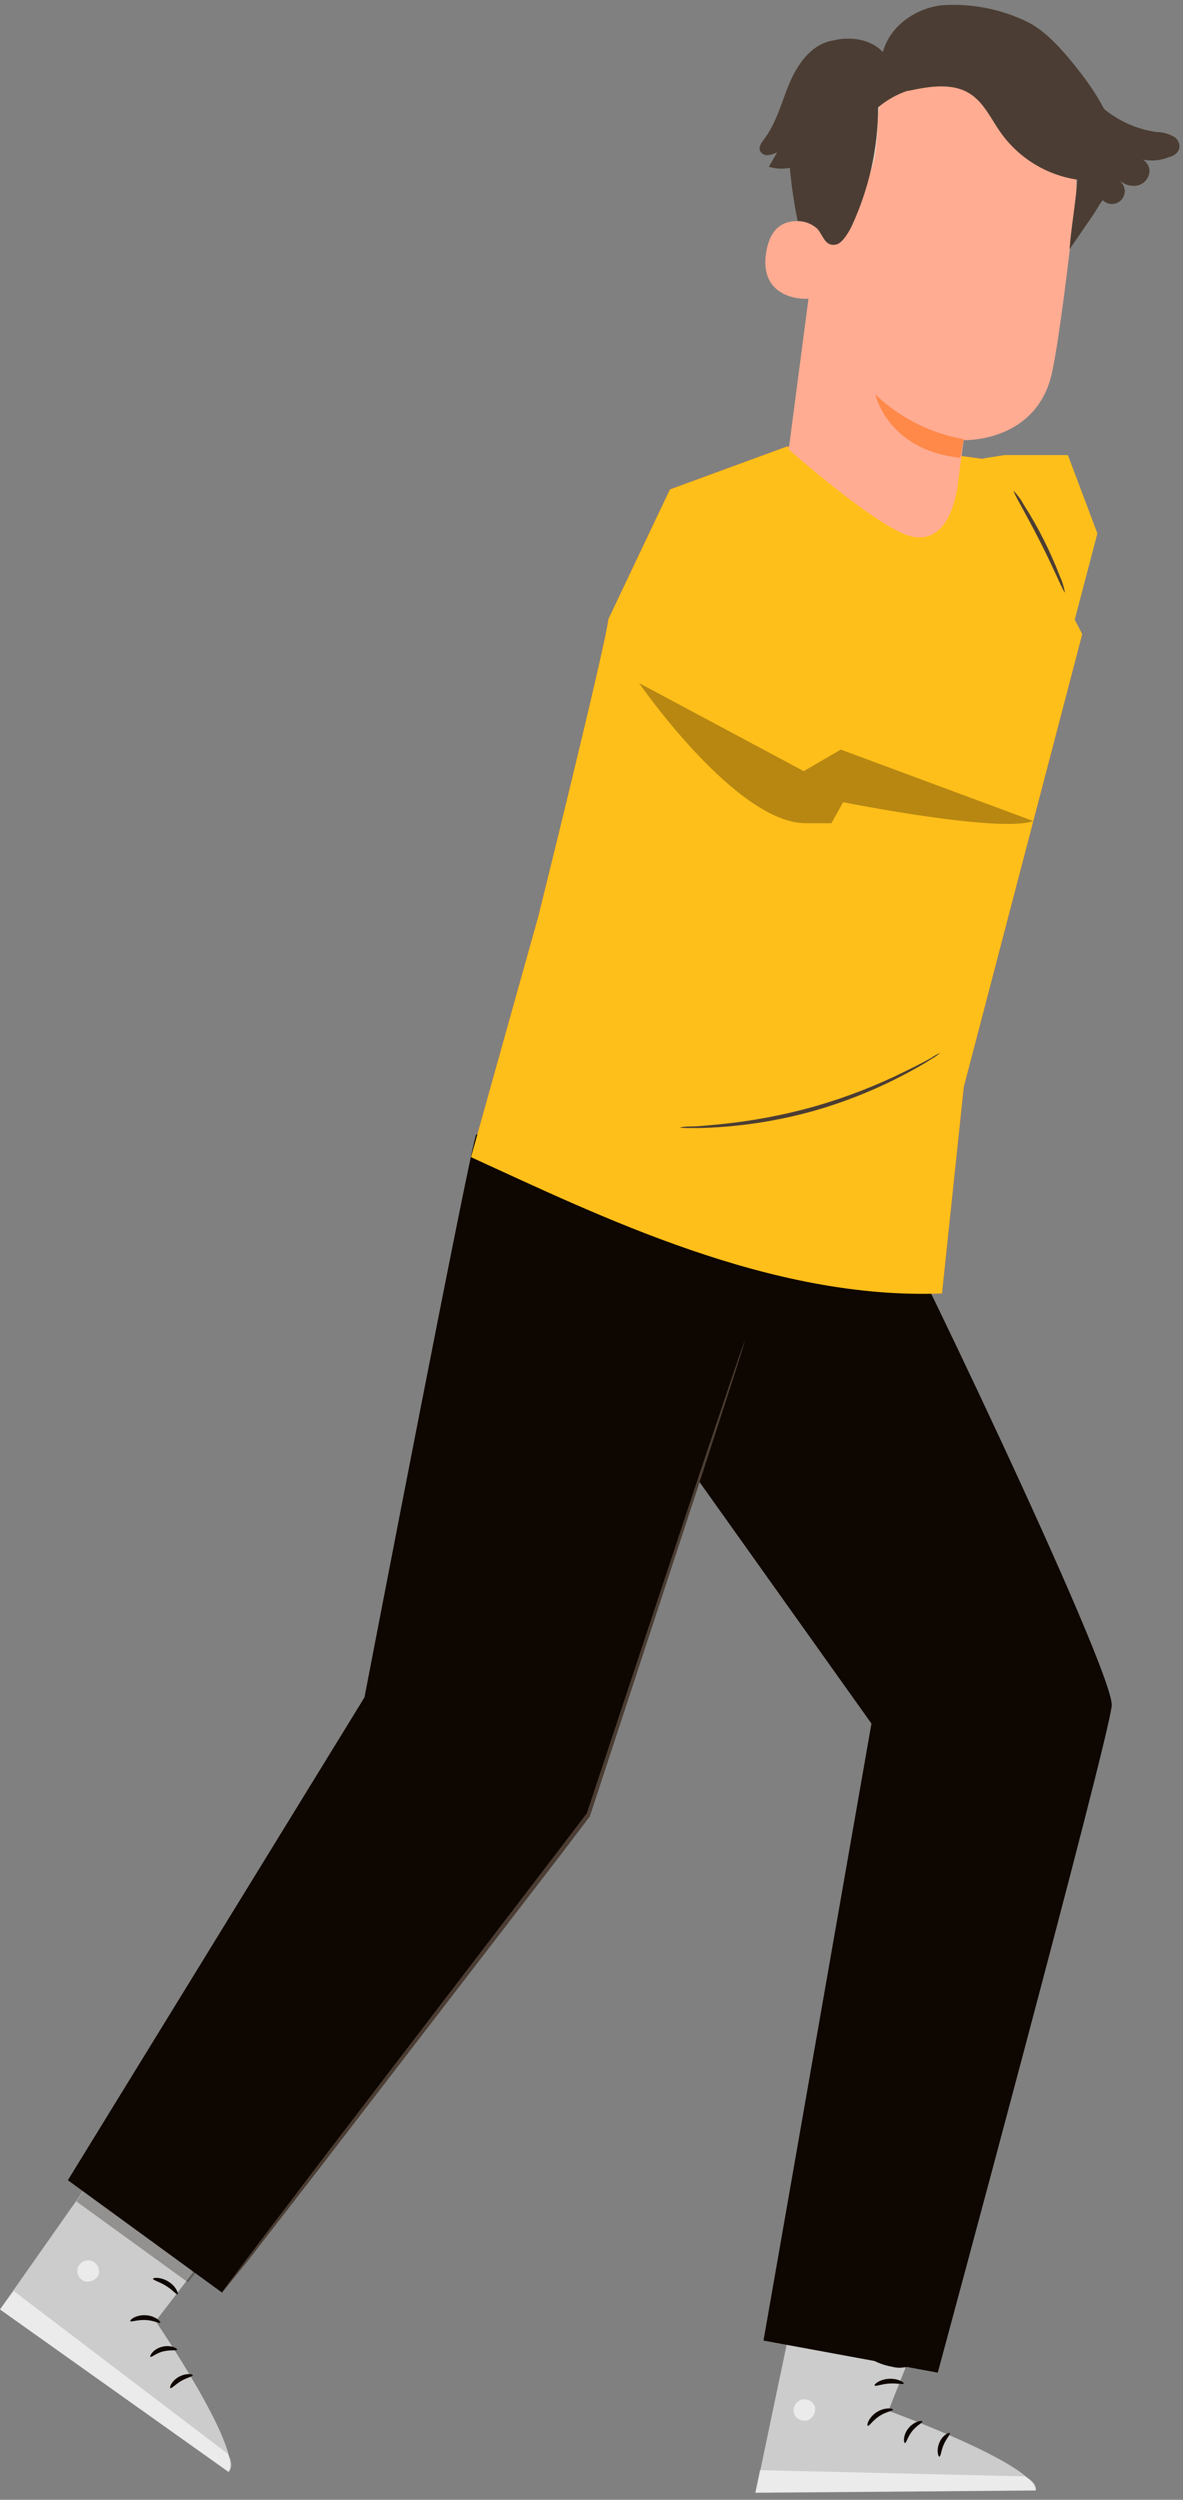 <?xml version="1.0" encoding="UTF-8"?> <svg xmlns="http://www.w3.org/2000/svg" width="152" height="321" viewBox="0 0 152 321" fill="none"><rect x="0" y="0" width="152" height="321" fill="#808080" stroke="none"/> <path d="M101.08 57.351L86.079 62.851L78.169 79.511C77.799 82.951 69.169 117.681 69.169 117.681L60.52 148.591C77.079 156.161 99.04 166.961 121.03 166.091L123.83 139.571L138.91 81.941L127.4 59.081L123.46 58.551L101.08 57.351Z" fill="#FF6600"></path> <path d="M31.31 283.321L20 298.061C20 298.061 31.2 314.501 29.37 317.431L0 296.551L16.66 272.851L31.31 283.321Z" fill="#CCCCCC"></path> <g opacity="0.6"> <path d="M11.83 290.331C11.485 290.216 11.11 290.232 10.776 290.375C10.442 290.519 10.173 290.781 10.02 291.111C9.897 291.451 9.907 291.826 10.048 292.159C10.189 292.493 10.45 292.761 10.78 292.911C11.145 293.031 11.54 293.011 11.892 292.856C12.242 292.701 12.523 292.421 12.68 292.071C12.776 291.702 12.726 291.311 12.539 290.979C12.353 290.647 12.045 290.4 11.68 290.291" fill="white"></path> </g> <g opacity="0.6"> <path d="M0 296.551L1.77 294.191L29.27 315.091C29.27 315.091 30.18 316.591 29.37 317.401L0 296.551Z" fill="white"></path> </g> <path d="M20.59 298.25C20.48 298.39 19.72 297.95 18.68 297.91C17.64 297.87 16.849 298.2 16.75 298.05C16.649 297.9 17.459 297.22 18.75 297.3C20.04 297.38 20.709 298.19 20.59 298.25Z" fill="#0E0600"></path> <path d="M22.76 301.72C22.7 301.88 21.9 301.72 20.98 301.94C20.06 302.16 19.47 302.74 19.33 302.64C19.19 302.54 19.68 301.64 20.82 301.35C21.96 301.06 22.83 301.58 22.76 301.72Z" fill="#0E0600"></path> <path d="M21.89 306.651C21.739 306.591 22.049 305.731 22.98 305.211C23.91 304.691 24.799 304.851 24.77 305.011C24.739 305.171 24.029 305.301 23.279 305.741C22.529 306.181 22.04 306.741 21.89 306.651Z" fill="#0E0600"></path> <path d="M22.83 294.611C22.68 294.691 22.16 294.031 21.31 293.511C20.46 292.991 19.65 292.791 19.66 292.621C19.67 292.451 20.66 292.361 21.66 292.991C22.66 293.621 22.94 294.541 22.83 294.611Z" fill="#0E0600"></path> <g opacity="0.3"> <path d="M26.17 290.451L24.16 293.081L9.81 282.68L11.52 280.24L26.17 290.451Z" fill="#0E0600"></path> </g> <path d="M25.02 291.59C25.02 291.65 24.34 291.34 23.55 290.59C23.087 290.119 22.684 289.591 22.35 289.02C22.152 288.699 21.974 288.365 21.82 288.02C21.723 287.811 21.655 287.589 21.62 287.361C21.599 287.191 21.635 287.02 21.722 286.874C21.809 286.727 21.942 286.613 22.1 286.55C22.243 286.505 22.395 286.492 22.544 286.512C22.693 286.533 22.835 286.587 22.96 286.671C23.152 286.798 23.321 286.957 23.46 287.141C24.131 287.919 24.601 288.849 24.83 289.851C25.016 290.439 25.016 291.072 24.83 291.661C24.73 291.661 24.72 290.981 24.39 289.971C24.103 289.028 23.611 288.161 22.95 287.43C22.7 287.13 22.43 286.94 22.25 287.02C22.07 287.1 22.17 287.07 22.17 287.21C22.195 287.377 22.245 287.539 22.32 287.691C22.451 288.034 22.605 288.368 22.78 288.691C23.067 289.239 23.402 289.761 23.78 290.251C24.55 291.081 25.07 291.51 25.02 291.59Z" fill="#0E0600"></path> <path d="M24.68 291.661C24.709 291.047 24.925 290.457 25.3 289.971C25.662 289.407 26.119 288.91 26.65 288.501C26.962 288.258 27.296 288.047 27.65 287.871C27.867 287.732 28.117 287.652 28.374 287.638C28.632 287.624 28.889 287.677 29.12 287.791C29.249 287.887 29.348 288.018 29.404 288.169C29.461 288.319 29.473 288.483 29.44 288.641C29.392 288.867 29.315 289.085 29.21 289.291C28.715 290.261 27.861 291 26.83 291.351C26.543 291.47 26.235 291.532 25.925 291.532C25.614 291.532 25.306 291.47 25.02 291.351C25.58 291.23 26.134 291.079 26.68 290.901C27.23 290.655 27.724 290.297 28.13 289.851C28.359 289.587 28.554 289.294 28.71 288.981C28.88 288.631 28.94 288.301 28.81 288.251C28.667 288.203 28.516 288.189 28.367 288.208C28.218 288.227 28.076 288.279 27.95 288.361C27.624 288.513 27.313 288.693 27.02 288.901C26.502 289.257 26.043 289.692 25.66 290.191C25 291.051 24.83 291.701 24.68 291.661Z" fill="#0E0600"></path> <path d="M120.66 293.191L114.15 309.571C114.15 309.571 132.85 316.341 133.09 319.781L97.09 320.071L102.71 293.281L120.66 293.191Z" fill="#CCCCCC"></path> <g opacity="0.6"> <path d="M102.99 308.131C102.647 308.243 102.356 308.477 102.173 308.788C101.989 309.098 101.924 309.466 101.99 309.821C102.091 310.167 102.319 310.463 102.629 310.649C102.939 310.834 103.307 310.896 103.66 310.821C104.027 310.707 104.338 310.46 104.532 310.129C104.726 309.798 104.79 309.406 104.71 309.031C104.572 308.671 104.296 308.38 103.944 308.223C103.591 308.065 103.191 308.054 102.83 308.191" fill="white"></path> </g> <g opacity="0.6"> <path d="M97.04 320.101L97.65 317.191L131.65 317.991C131.65 317.991 133.26 318.681 133.09 319.811L97.04 320.101Z" fill="white"></path> </g> <path d="M114.73 309.421C114.73 309.591 113.84 309.681 112.98 310.251C112.12 310.821 111.67 311.571 111.5 311.501C111.33 311.431 111.6 310.411 112.65 309.741C113.7 309.071 114.76 309.251 114.73 309.421Z" fill="#0E0600"></path> <path d="M118.52 310.95C118.52 311.12 117.8 311.43 117.21 312.17C116.62 312.91 116.45 313.71 116.28 313.71C116.11 313.71 115.98 312.71 116.74 311.79C117.5 310.87 118.52 310.78 118.52 310.95Z" fill="#0E0600"></path> <path d="M120.7 315.461C120.54 315.461 120.29 314.621 120.7 313.651C121.11 312.681 121.96 312.291 122.04 312.441C122.12 312.591 121.61 313.101 121.26 313.901C120.91 314.701 120.88 315.441 120.7 315.461Z" fill="#0E0600"></path> <path d="M116.12 306.071C116.05 306.231 115.24 306.001 114.24 306.071C113.24 306.141 112.48 306.471 112.38 306.321C112.28 306.171 113.03 305.531 114.2 305.461C115.37 305.391 116.2 305.931 116.12 306.071Z" fill="#0E0600"></path> <path d="M116.46 303.92C115.871 304.08 115.249 304.08 114.66 303.92C114.01 303.809 113.376 303.621 112.77 303.36C112.406 303.205 112.055 303.021 111.72 302.81C111.518 302.701 111.336 302.559 111.18 302.39C111.064 302.268 110.992 302.109 110.975 301.941C110.959 301.772 110.999 301.603 111.09 301.46C111.179 301.338 111.295 301.238 111.428 301.167C111.561 301.096 111.709 301.056 111.86 301.05C112.087 301.046 112.313 301.076 112.53 301.14C112.918 301.228 113.296 301.351 113.66 301.51C114.269 301.782 114.833 302.146 115.33 302.59C116.18 303.36 116.47 304.02 116.41 304.05C116.35 304.08 115.92 303.56 115.06 302.93C114.561 302.565 114.016 302.266 113.44 302.04C113.116 301.906 112.782 301.799 112.44 301.72C112.06 301.63 111.74 301.63 111.64 301.8C111.54 301.97 111.64 301.89 111.64 302C111.76 302.12 111.894 302.224 112.04 302.31C112.363 302.505 112.697 302.682 113.04 302.84C113.601 303.115 114.187 303.336 114.79 303.5C115.357 303.596 115.915 303.737 116.46 303.92Z" fill="#0E0600"></path> <path d="M116.42 303.921C116.072 303.409 115.9 302.798 115.93 302.181C115.889 301.506 115.966 300.829 116.16 300.181C116.272 299.8 116.423 299.431 116.61 299.081C116.703 298.842 116.858 298.631 117.058 298.47C117.258 298.308 117.496 298.202 117.75 298.161C117.911 298.161 118.069 298.208 118.204 298.297C118.339 298.386 118.445 298.512 118.51 298.661C118.606 298.87 118.67 299.092 118.7 299.321C118.764 299.721 118.764 300.13 118.7 300.531C118.613 301.208 118.355 301.852 117.95 302.401C117.25 303.341 116.52 303.561 116.5 303.501C116.48 303.441 117.05 303.071 117.59 302.171C117.894 301.651 118.081 301.07 118.14 300.471C118.194 300.123 118.194 299.769 118.14 299.421C118.08 299.041 117.94 298.731 117.79 298.771C117.64 298.811 117.31 299.061 117.17 299.371C116.987 299.687 116.839 300.022 116.73 300.371C116.532 300.952 116.417 301.558 116.39 302.171C116.32 303.191 116.51 303.891 116.42 303.921Z" fill="#0E0600"></path> <path d="M61.19 145.661C60.45 147.191 46.83 217.961 46.83 217.961L8.72 279.961L28.53 294.391L75.62 233.021L101.36 155.021L61.19 145.661Z" fill="#0E0600"></path> <path d="M112.94 153.021C114.05 153.761 143.21 214.601 142.84 219.021C142.47 223.441 120.49 304.671 120.49 304.671L98.1 300.551L111.97 221.321L85.66 184.381L94.25 150.771L112.94 153.021Z" fill="#0E0600"></path> <path d="M137.21 58.441H129.03L126.33 58.871L137.21 82.901L141 68.5L137.21 58.441Z" fill="#FFBF1A"></path> <path d="M101.08 57.351L86.079 62.851L78.169 79.511C77.799 82.951 69.169 117.681 69.169 117.681L60.52 148.591C77.079 156.161 99.04 166.961 121.03 166.091L123.83 139.571L139.05 81.421L127.4 59.081L123.46 58.551L101.08 57.351Z" fill="#FFBF1A"></path> <path d="M123.1 61.891C123.46 59.111 123.77 56.801 123.82 56.521C123.82 56.521 133.32 56.871 135.21 47.671C136.13 43.221 137.27 33.921 138.21 25.481C138.689 21.113 137.508 16.726 134.901 13.189C132.295 9.652 128.453 7.226 124.14 6.391L123.25 6.221C113.55 4.931 107.03 12.441 106 22.171L101.34 57.701C101.34 57.701 110.34 65.701 115.57 68.311C122.34 71.641 123.1 61.891 123.1 61.891Z" fill="#FFAC92"></path> <path opacity="0.5" d="M123.83 56.391C119.558 55.644 115.605 53.646 112.47 50.651C112.47 50.651 114.03 57.831 123.39 58.781L123.83 56.391Z" fill="#FF6600"></path> <path d="M105.44 29.191C105.29 29.091 99.44 26.091 98.44 32.431C97.44 38.771 104 38.481 104.04 38.301C104.08 38.121 105.44 29.191 105.44 29.191Z" fill="#FFAC92"></path> <path d="M102.5 35.551C102.5 35.551 102.37 35.611 102.17 35.671C101.888 35.737 101.591 35.695 101.34 35.551C100.973 35.224 100.699 34.805 100.546 34.338C100.393 33.871 100.367 33.371 100.47 32.891C100.543 32.344 100.738 31.822 101.04 31.361C101.133 31.167 101.274 31.001 101.449 30.877C101.624 30.753 101.827 30.675 102.04 30.651C102.174 30.634 102.31 30.666 102.422 30.741C102.534 30.817 102.615 30.93 102.65 31.061C102.7 31.251 102.65 31.371 102.65 31.381C102.65 31.391 102.81 31.301 102.8 31.031C102.786 30.867 102.719 30.713 102.61 30.591C102.536 30.51 102.446 30.446 102.347 30.401C102.247 30.357 102.139 30.333 102.03 30.331C101.762 30.342 101.501 30.421 101.271 30.561C101.042 30.701 100.852 30.897 100.72 31.131C100.358 31.636 100.127 32.224 100.05 32.841C99.928 33.4 99.974 33.983 100.182 34.517C100.39 35.051 100.751 35.511 101.22 35.841C101.377 35.913 101.547 35.95 101.72 35.95C101.893 35.95 102.063 35.913 102.22 35.841C102.46 35.701 102.52 35.571 102.5 35.551Z" fill="#FFAC92"></path> <path d="M116.24 8.101C115.888 8.325 115.554 8.576 115.24 8.851C114.401 9.649 113.784 10.652 113.45 11.761C113.198 12.521 113.024 13.305 112.93 14.101C112.82 14.951 112.78 15.881 112.74 16.851C112.7 17.876 112.6 18.897 112.44 19.911C112.348 20.447 112.214 20.975 112.04 21.491C111.894 22.049 111.604 22.559 111.2 22.971C111.019 23.134 110.797 23.247 110.559 23.298C110.32 23.349 110.072 23.336 109.84 23.261C109.393 23.121 109.006 22.836 108.74 22.451C108.317 21.697 108.103 20.844 108.12 19.981L108.31 20.031C107.948 20.697 107.49 21.307 106.95 21.841C106.433 22.336 105.745 22.611 105.03 22.611C104.697 22.607 104.371 22.51 104.09 22.331C103.83 22.152 103.629 21.902 103.51 21.611C103.408 21.34 103.374 21.048 103.41 20.761C103.455 20.495 103.594 20.254 103.8 20.081L103.89 20.181C103.26 20.75 102.517 21.18 101.71 21.441C101.5 21.506 101.286 21.559 101.07 21.601C100.994 21.614 100.916 21.614 100.84 21.601L101.06 21.541C101.2 21.541 101.42 21.441 101.69 21.341C102.472 21.055 103.189 20.617 103.8 20.051L103.89 20.151C103.713 20.326 103.595 20.553 103.554 20.799C103.513 21.044 103.55 21.297 103.66 21.521C103.766 21.781 103.947 22.004 104.18 22.161C104.435 22.318 104.73 22.401 105.03 22.401C105.698 22.397 106.34 22.136 106.82 21.671C107.342 21.143 107.786 20.543 108.14 19.891L108.31 19.611V19.941C108.296 20.764 108.496 21.577 108.89 22.301C109.136 22.643 109.487 22.896 109.89 23.021C110.088 23.082 110.298 23.093 110.501 23.051C110.704 23.009 110.893 22.916 111.05 22.781C111.422 22.389 111.69 21.912 111.83 21.391C111.998 20.884 112.129 20.366 112.22 19.841C112.384 18.848 112.485 17.846 112.52 16.841C112.58 15.841 112.63 14.941 112.74 14.071C112.843 13.267 113.027 12.477 113.29 11.711C113.647 10.585 114.296 9.575 115.17 8.781C115.488 8.498 115.849 8.269 116.24 8.101Z" fill="#E0D4C3"></path> <path d="M143.92 20.561H143.84L143.59 20.701C143.454 20.784 143.31 20.855 143.16 20.91C142.965 20.999 142.764 21.076 142.56 21.14C141.248 21.559 139.852 21.641 138.5 21.381C136.487 21.006 134.626 20.058 133.14 18.651C131.351 16.911 129.935 14.826 128.98 12.521C128.43 11.32 127.98 10.101 127.54 8.961C127.106 7.858 126.52 6.821 125.8 5.881C125.143 5.038 124.288 4.371 123.31 3.941C122.868 3.756 122.398 3.644 121.92 3.611C121.477 3.582 121.033 3.616 120.6 3.711C119.849 3.871 119.14 4.188 118.52 4.641C118.052 4.986 117.643 5.404 117.31 5.881C117.043 6.3 116.828 6.75 116.67 7.221C116.67 7.221 116.67 7.221 116.67 7.12L116.74 6.84C116.865 6.491 117.026 6.156 117.22 5.84C117.551 5.348 117.959 4.912 118.43 4.551C119.419 3.775 120.655 3.385 121.91 3.451C122.408 3.483 122.897 3.594 123.36 3.781C124.372 4.218 125.257 4.907 125.93 5.781C126.674 6.729 127.277 7.78 127.72 8.901C128.2 10.04 128.62 11.261 129.16 12.45C130.1 14.729 131.491 16.794 133.25 18.52C134.705 19.917 136.531 20.864 138.51 21.25C139.838 21.515 141.21 21.457 142.51 21.081C143.45 20.82 143.91 20.53 143.92 20.561Z" fill="#E0D4C3"></path> <path d="M145.25 16.571C145.25 16.571 145.13 16.661 144.89 16.771C144.566 16.922 144.232 17.049 143.89 17.151C143.356 17.305 142.811 17.415 142.26 17.481C141.594 17.535 140.925 17.535 140.26 17.481C139.583 17.414 138.914 17.287 138.26 17.101C137.727 16.945 137.209 16.744 136.71 16.501C136.36 16.344 136.026 16.157 135.71 15.941C135.591 15.874 135.483 15.79 135.39 15.691C135.39 15.691 135.89 15.981 136.74 16.361C137.236 16.58 137.747 16.764 138.27 16.911C138.927 17.078 139.595 17.195 140.27 17.261C140.935 17.316 141.604 17.316 142.27 17.261C142.812 17.205 143.35 17.112 143.88 16.981C144.71 16.771 145.24 16.541 145.25 16.571Z" fill="#E0D4C3"></path> <path opacity="0.3" d="M82.109 87.711C82.109 87.711 94.659 105.881 103.669 105.711H106.829L108.329 103.011C108.329 103.011 128.329 107.011 132.769 105.431L108.029 96.251L103.269 99.021L82.109 87.711Z" fill="#0E0600"></path> <path d="M136.829 76.081C136.679 76.13 135.439 73.081 133.619 69.51C131.799 65.941 130.109 63.12 130.239 63.041C130.745 63.554 131.176 64.137 131.519 64.77C133.384 67.689 134.948 70.788 136.189 74.02C136.491 74.677 136.706 75.369 136.829 76.081Z" fill="#4B3D33"></path> <path d="M28.51 294.401C28.563 294.289 28.631 294.185 28.71 294.091L29.34 293.221C29.93 292.451 30.75 291.341 31.81 289.921L40.97 277.851L71.36 238.131C72.74 236.331 74.1 234.551 75.36 232.881V232.951L89.72 189.711L94.06 176.831C94.57 175.341 94.97 174.181 95.25 173.351L95.58 172.461C95.606 172.356 95.646 172.255 95.7 172.161C95.684 172.267 95.658 172.371 95.62 172.471C95.55 172.701 95.46 173.001 95.35 173.391C95.09 174.211 94.72 175.391 94.24 176.891C93.24 179.961 91.82 184.361 90.05 189.831L75.83 233.111V233.191L71.83 238.451L41.33 278.071L32.03 290.071L29.43 293.291L28.75 294.121C28.679 294.221 28.598 294.315 28.51 294.401Z" fill="#4B3D33"></path> <path d="M120.83 135.191C120.473 135.491 120.088 135.756 119.68 135.981C118.93 136.481 117.81 137.131 116.39 137.881C112.707 139.835 108.833 141.407 104.83 142.571C100.803 143.717 96.667 144.441 92.49 144.731C90.89 144.841 89.59 144.871 88.69 144.851C88.225 144.87 87.76 144.846 87.3 144.781C87.757 144.69 88.223 144.646 88.69 144.651C89.58 144.651 90.87 144.521 92.46 144.371C96.596 143.963 100.688 143.194 104.69 142.071C108.683 140.923 112.565 139.421 116.29 137.581C117.73 136.881 118.87 136.281 119.65 135.841C120.021 135.585 120.416 135.368 120.83 135.191Z" fill="#4B3D33"></path> <path d="M151.53 18.611C151.502 18.412 151.434 18.222 151.331 18.05C151.228 17.878 151.092 17.729 150.93 17.611C150.225 17.191 149.421 16.963 148.6 16.951C146.128 16.608 143.798 15.586 141.87 14.001C141.059 12.484 140.126 11.036 139.08 9.671C136.61 6.431 134.53 4.181 132.25 2.931C128.719 1.157 124.77 0.382 120.83 0.691C117.5 1.151 114.29 3.431 113.44 6.691C111.81 4.941 109.09 4.631 106.78 5.261H106.72C104.16 5.841 102.46 8.261 101.43 10.701C100.4 13.141 99.78 15.761 98.19 17.851C97.85 18.291 97.46 18.851 97.64 19.331C97.723 19.523 97.864 19.684 98.044 19.791C98.223 19.899 98.432 19.948 98.64 19.931C99.067 19.895 99.48 19.765 99.85 19.551C99.5 20.181 99.14 20.801 98.79 21.421C99.667 21.677 100.592 21.725 101.49 21.561C101.687 23.852 102.021 26.129 102.49 28.381C103.427 28.396 104.326 28.751 105.02 29.381C105.79 30.261 106.02 31.761 107.5 31.381C108.26 31.181 109.11 29.731 109.44 29.021C111.654 24.244 112.81 19.045 112.83 13.781C113.98 12.81 115.308 12.073 116.74 11.611L116.61 11.691C119.32 11.101 122.36 10.561 124.68 12.071C126.48 13.241 127.37 15.361 128.61 17.071C129.76 18.679 131.222 20.039 132.91 21.07C134.597 22.101 136.474 22.781 138.43 23.071C138.26 25.701 137.6 29.371 137.43 32.001L140.13 28.071C140.34 27.781 140.53 27.491 140.71 27.201L140.77 27.111C141.06 26.641 141.34 26.111 141.69 25.701C141.966 25.982 142.333 26.154 142.725 26.188C143.118 26.222 143.509 26.115 143.829 25.885C144.149 25.656 144.376 25.32 144.47 24.938C144.564 24.555 144.518 24.152 144.34 23.801C144.153 23.471 143.917 23.17 143.64 22.911C143.925 23.258 144.295 23.525 144.714 23.688C145.132 23.851 145.586 23.904 146.03 23.841C146.475 23.767 146.882 23.546 147.186 23.212C147.489 22.878 147.67 22.451 147.7 22.001C147.7 21.697 147.621 21.399 147.47 21.136C147.319 20.873 147.102 20.654 146.84 20.501C147.982 20.725 149.165 20.606 150.24 20.161C150.94 19.991 151.66 19.461 151.53 18.611Z" fill="#4B3D33"></path> </svg> 